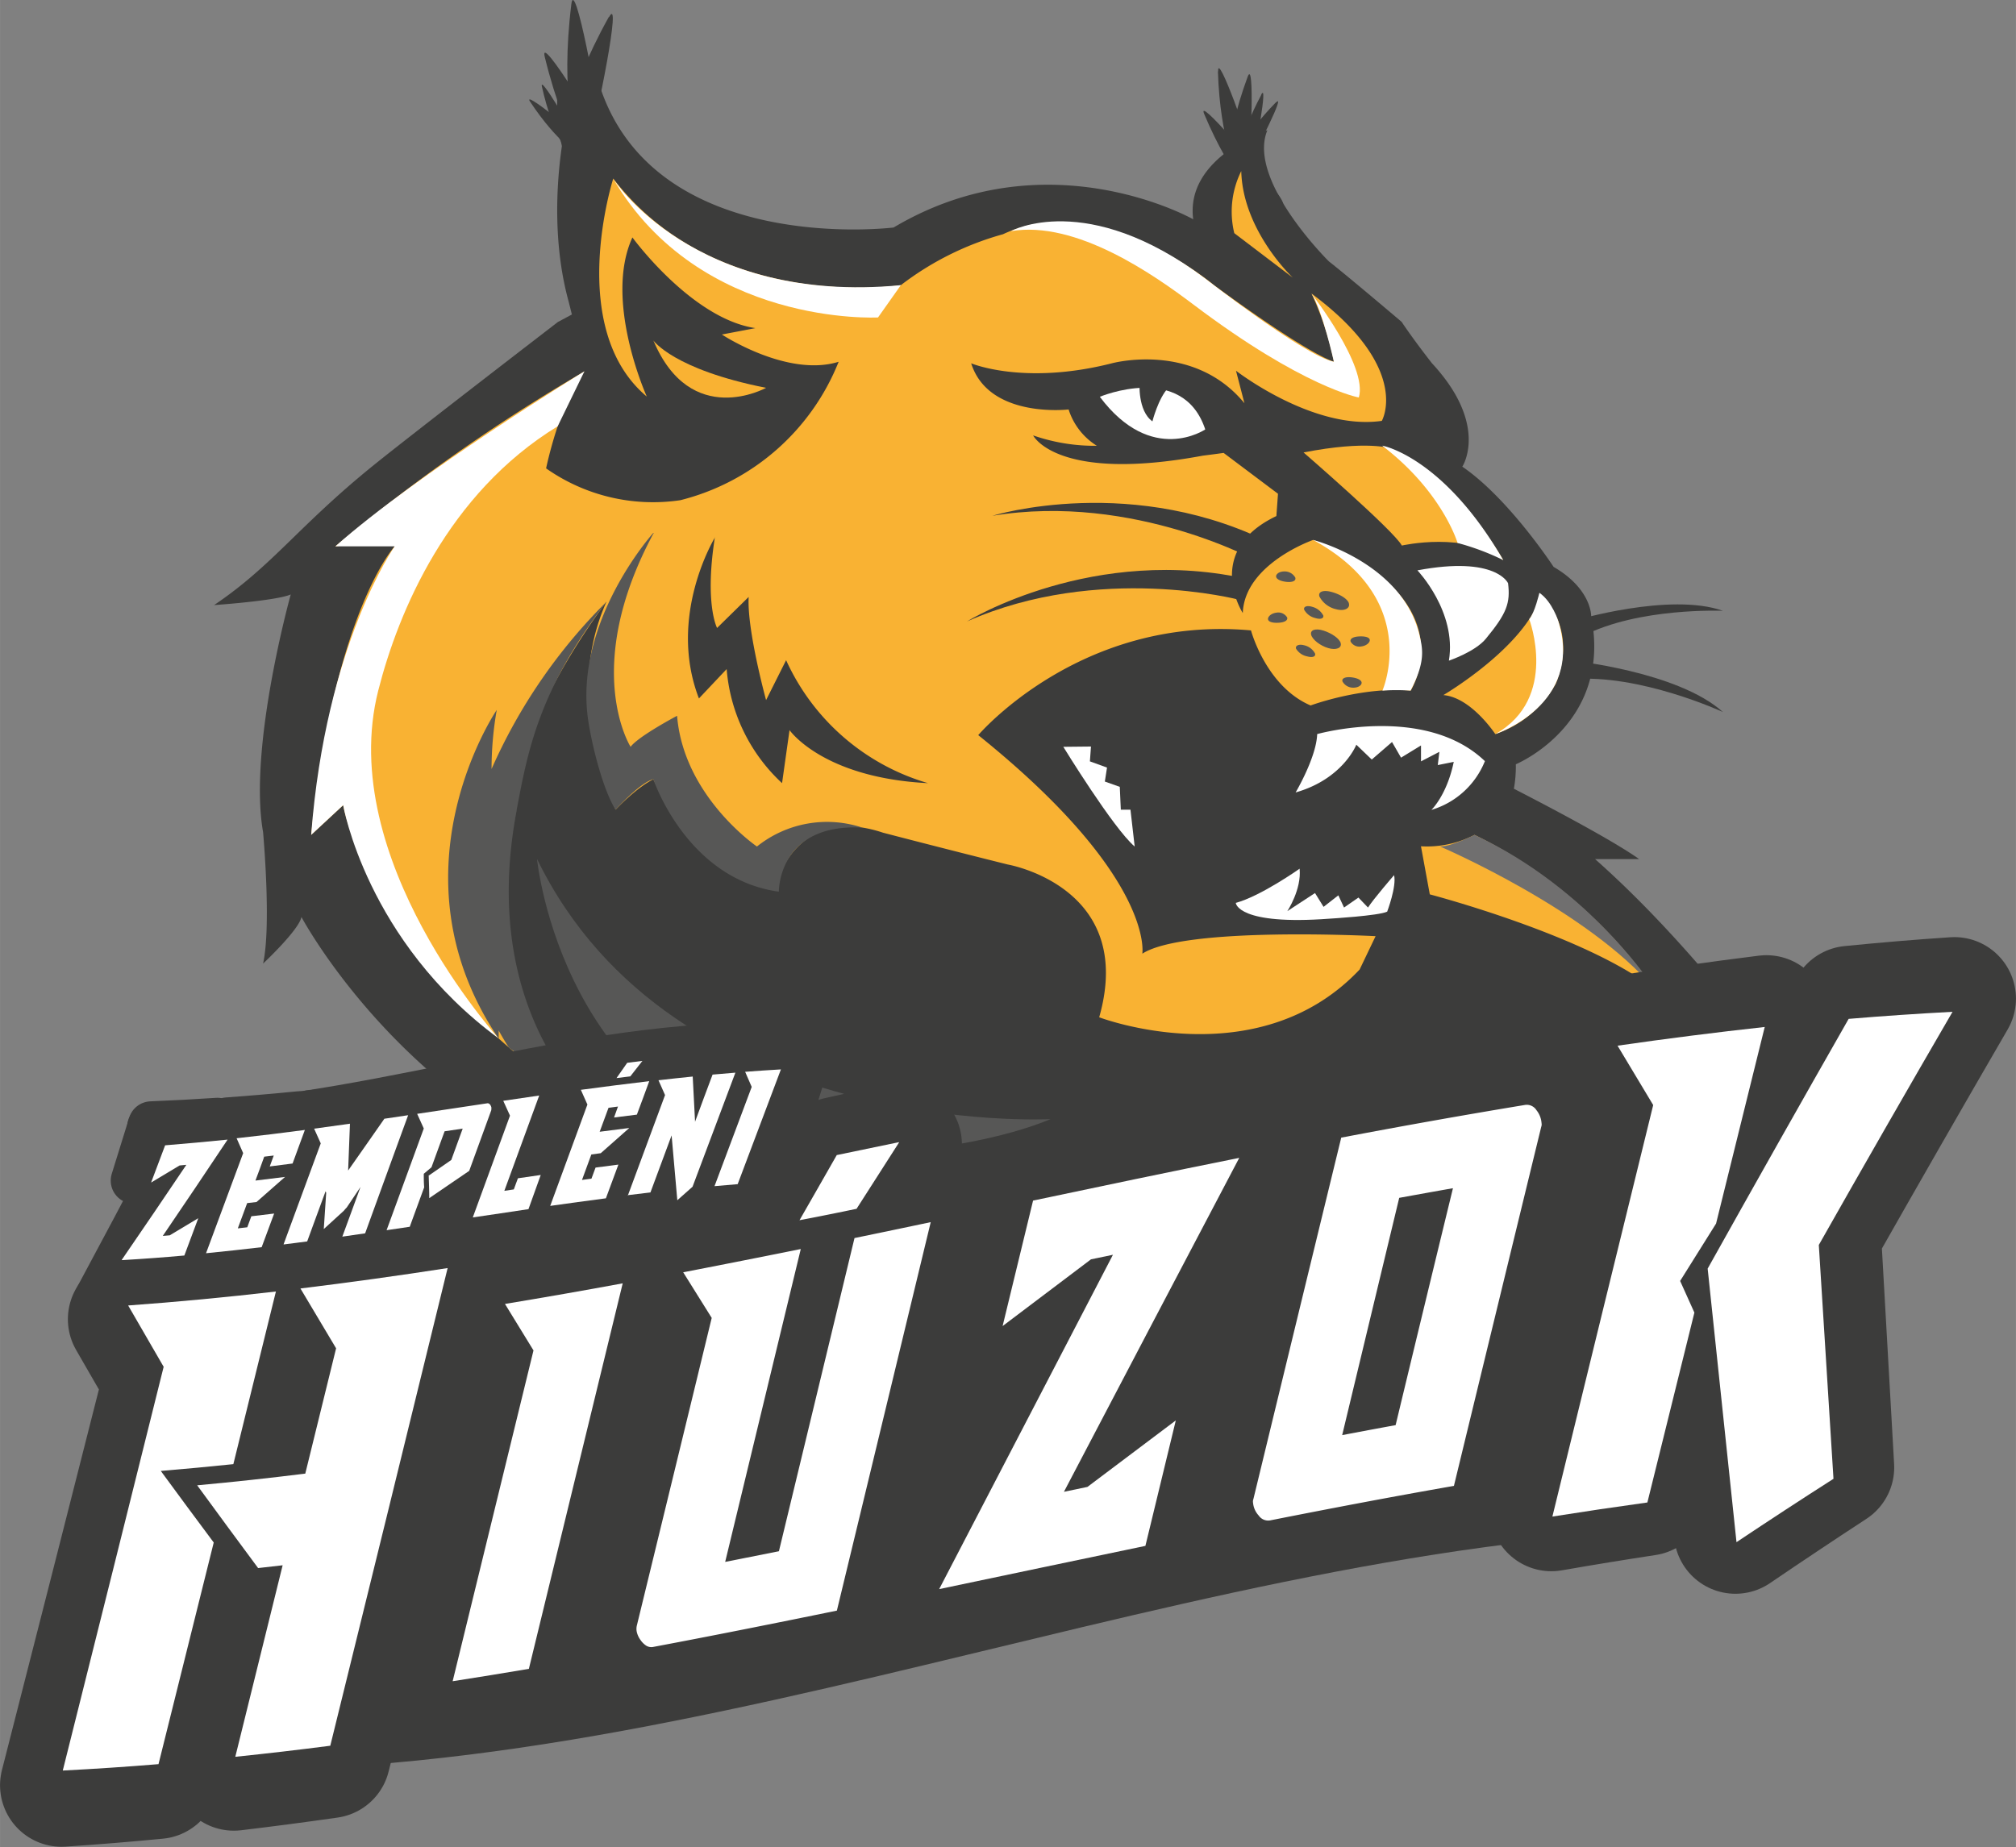 <svg xmlns="http://www.w3.org/2000/svg" width="124.66mm" height="114.24mm" viewBox="0 0 353.37 323.84">
  <rect x="0" y="0" width="353.37" height="323.84" fill="#808080" stroke="none"/>
  <defs>
    <style>
      .cls-1 {
        fill: #3c3c3b;
      }

      .cls-2, .cls-7 {
        fill: none;
        stroke: #3c3c3b;
        stroke-linejoin: round;
      }

      .cls-2 {
        stroke-linecap: round;
        stroke-width: 8.09px;
      }

      .cls-3 {
        fill: #f9b233;
      }

      .cls-4 {
        fill: #fff;
      }

      .cls-5 {
        fill: #575756;
      }

      .cls-6 {
        fill: #706f6f;
      }

      .cls-7 {
        stroke-linecap: square;
        stroke-width: 21.57px;
      }
    </style>
  </defs>
  <g id="Layer_2" data-name="Layer 2">
    <g id="Layer_1-2" data-name="Layer 1">
      <g>
        <path class="cls-1" d="M313.41,264.21c-95.07-3.39-190.15,46.72-285.23,41.71q2.13-40.29,4.25-80.63c95.08,3.39,190.15-46.72,285.23-41.71q-2.12,40.3-4.25,80.63"/>
        <path class="cls-2" d="M313.41,264.21c-95.07-3.39-190.15,46.72-285.23,41.71q2.13-40.29,4.25-80.63c95.08,3.39,190.15-46.72,285.23-41.71Q315.54,223.89,313.41,264.21Z"/>
        <path class="cls-1" d="M276,108.8s16.68-5,26-1.71c0,0-14.78-.63-24.54,4.42Z"/>
        <path class="cls-1" d="M275.13,115.78s18.9,1.88,26.87,9.06c0,0-14.62-6.77-26.56-5.74Z"/>
        <path class="cls-1" d="M223.66,17.93c-6.07,6.2-7.27,10.29-7.27,10.29s-.32,5.34,1.79,1.75,7.28-13.87,5.48-12"/>
        <path class="cls-1" d="M221.11,16.58C217,24.23,217,28.49,217,28.49s1.2,5.22,2.21,1.18,3.07-15.36,1.86-13.09"/>
        <path class="cls-1" d="M217.88,17.2c-1.08,8.61.45,12.59.45,12.59s3,4.45,2.48.31-2.61-15.44-2.93-12.9"/>
        <path class="cls-1" d="M218.68,13.49c-4.28,11.68-3.42,17.72-3.42,17.72s2.72,7.17,3.37,1.23,1.32-22.4.05-18.95"/>
        <path class="cls-1" d="M213.48,12.52c.4,12.43,3.45,17.71,3.45,17.71s5.21,5.64,3.59-.11-7.15-21.27-7-17.6"/>
        <path class="cls-1" d="M211.08,20c4.81,11.47,9.54,15.32,9.54,15.32s6.87,3.41,3.31-1.38S209.66,16.65,211.08,20"/>
        <path class="cls-1" d="M279.54,150.62h7.77c-4.94-3.51-17.26-9.92-21.95-12.33a22,22,0,0,0,.34-4.29s16.94-7,13.21-25.94c0,0,.14-4.76-6.59-8.67,0,0-7.84-12-16-17.57,0,0,4.76-7.25-5.32-18.13,0,0-3.08-3.91-5.32-7.26,0,0-9.53-8.09-12.75-10.6,0,0-14.42-14.22-10.78-23,0,0-14.43,4.74-13,15.62,0,0-25.63-14.55-52.52,1.44,0,0-41.83,5.21-51.54-24.92a19.68,19.68,0,0,0-4.48,10.6l-1.3-4.46s-3.93,16.18.37,31.8l.56,2.23-2.43,1.3S72.31,76.05,65.52,81.54c-13.22,10.68-17.73,17.64-28,24.55,0,0,10.83-.74,13.44-1.86,0,0-7.47,26.78-4.85,41.66,0,0,1.49,16.36,0,23.06,0,0,6.35-5.95,6.72-8.18,0,0,21,39.52,64.61,48.72,18.4,3.88,38.84,7.07,75.07-4.83,0,0,76.18-35.71,118.38-19,0,0-13.92-19.65-31.34-35.07"/>
        <path class="cls-1" d="M106.7,3c-7.94,14.28-8.07,22.3-8.07,22.3s2.07,9.87,4.12,2.29,6.3-28.81,4-24.59"/>
        <path class="cls-1" d="M100.15.7c-2,16.21.85,23.7.85,23.7s5.62,8.38,4.68.58S100.75-4.1,100.15.7"/>
        <path class="cls-1" d="M95.49,10c3.89,15.88,9.25,21.84,9.25,21.84s8.23,5.83,4.58-1.12S94.34,5.28,95.49,10"/>
        <path class="cls-3" d="M230.17,94.67s-12,4.17-12.33,12.81c0,0-7-10.85,5.89-17l.28-3.91-9.53-7.16s-1.54.22-3.63.48c-25.66,4.77-29.76-3.55-29.76-3.55a32.83,32.83,0,0,0,11.17,1.82,11.64,11.64,0,0,1-4.95-6.37s-14,1.67-17.08-8.09c0,0,9.24,3.91,24.65,0,0,0,14.28-3.91,23.25,7L216.65,65s13.52,10.53,25.56,8.79c0,0,5.32-9.21-12.32-22.32a54,54,0,0,1,3.92,11.94S230,62.6,212.8,50c0,0-20-16.91-37-8.93A52.31,52.31,0,0,0,157.9,50s-32.21,5-50.41-18.69c0,0-8.41,26.22,5.88,38.22,0,0-7.61-16.81-2.52-27.9,0,0,10.36,14.23,21.56,15.9l-5.88,1.12S138,66.22,147,63.43A40.47,40.47,0,0,1,119.25,87.7a32.58,32.58,0,0,1-23.53-5.58s2.38-11.58,6.72-17A315.88,315.88,0,0,0,58.78,95.79l11.31-1.38c-.3.45-.61.91-.91,1.38h0s-10.53,11.38-14.64,50.59l5.61-5.21s4.85,28.64,45.93,55.05c0,0-42-33.19.24-90.76-3.45,7.64-5.59,19.81,1.58,36.5,0,0,3.57-3.81,6.62-5.33h0c3.7,7.93,10.26,14.91,21.54,18.3,0,0,3.58-14,18.73-8.93,0,0,10.68,2.79,21.88,5.58,0,0,22.5,3.91,16,26.78,0,0,27.73,10.6,45.65-8.37l2.8-5.85s-33.42-1.77-40.89,3.07c0,0,2.24-13.4-28.76-38.32,0,0,17.93-21.09,47.81-18.36,0,0,2.61,9.81,10.45,13.16,0,0,9-3.35,17.55-2.61,0,0,10.09-16.08-17.08-26.41"/>
        <path class="cls-3" d="M253,121.87s14.28-8.37,17.08-17.43c0,0,6.59,5.16,2.67,15.34a19.12,19.12,0,0,1-10.65,8.93s-4.2-6.42-9.1-6.84"/>
        <path class="cls-4" d="M248.45,100s6.93,7.23,5.52,15.83c0,0,4.57-1.54,6.45-3.81,3.71-4.49,4.34-6.29,3.92-9.76,0,0-2.08-4.86-15.89-2.26"/>
        <path class="cls-3" d="M228.49,79.33s15.84,13.72,17.23,16.32c0,0,11.33-2.57,17.77,2.55,0,0-7.46-13.53-19.74-19.57,0,0-4.05-1.49-15.26.7"/>
        <path class="cls-4" d="M192.78,69.57s14.56-6.14,18.48,5.72c0,0-9.38,6.41-18.48-5.72"/>
        <path class="cls-4" d="M230.87,128.71s18.9-5.33,29.41,4.74A14.59,14.59,0,0,1,250.9,142s2.71-2.56,3.92-8.42l-2.8.56.28-2.32-3.22,1.67v-2.79l-3.5,2.14L244,130.1l-3.55,3.07-2.71-2.6s-2.33,6-10.64,8.37c0,0,3.64-6.14,3.78-10.23"/>
        <path class="cls-4" d="M216.63,158.37s.38,3.91,16.44,2.7c0,0,8.59-.51,10.08-1.23,0,0,1.68-4.44,1.21-6.4,0,0-3.64,4.2-4.57,5.68l-1.68-1.75-2.52,1.75-1-2.14L232,159l-1.5-2.42-4.85,3.17s2.52-3.82,2.15-7.44c0,0-6.82,4.83-11.21,6"/>
        <path class="cls-4" d="M186.38,130.94s8.78,14.32,12.51,17.48l-.74-6.46h-1.69l-.18-4-2.62-.93.38-2.45-3-1.09.19-2.6Z"/>
        <path class="cls-3" d="M217.57,30a15.94,15.94,0,0,0-1.22,10.88l10.27,7.81s-8.77-8.18-9.05-18.69"/>
        <path class="cls-3" d="M249.08,148.42l1.54,8.39s27.65,7.25,39.49,16.72a84.15,84.15,0,0,0-31.65-27.15,18.12,18.12,0,0,1-9.38,2"/>
        <path class="cls-1" d="M173.92,90.44s25-7.74,49.94,5.36L221,98.69s-22.13-12.39-47.1-8.25"/>
        <path class="cls-1" d="M169.52,108.94s22.22-13.73,49.69-7.29l-2,3.51s-24.55-6.46-47.68,3.78"/>
        <path class="cls-3" d="M134.28,68s-13.19,7.32-19.76-8.31c0,0,3.51,5.09,19.76,8.31"/>
        <path class="cls-1" d="M125.32,94.23s-8.41,13.72-2.81,28.23l4.86-5.15a30.56,30.56,0,0,0,9.71,20l1.31-9.3s5.79,8.37,24.27,9.3a39.45,39.45,0,0,1-24.87-21.56l-3.51,7s-3.38-12.32-3.05-18.09l-5.54,5.44s-2.24-4.2-.37-16"/>
        <path class="cls-5" d="M94.13,150.62s4.48,45.6,47.5,52.07c0,0,25.7.45,42.51-6.47,0,0-66.11,3.49-90-45.6"/>
        <path class="cls-4" d="M107.49,31.35S121.59,53.46,157.9,50l-4,5.66s-31.17,1.68-46.44-24.35"/>
        <path class="cls-4" d="M177.18,40.53s13.25-7.36,34.08,8.31c0,0,17.36,13.51,22.55,14.59,0,0-2-9-3.92-11.94,0,0,9.92,12.74,8.29,18.2,0,0-9.69-1.71-29-16.3-6.87-5.18-20.53-14.81-32-12.86"/>
        <path class="cls-4" d="M102.44,65.1S73.16,83,58.78,95.79h10.4s-12.09,17.09-14.64,50.59l5.61-5.21s4.08,23.84,27.26,40.9c0,0-28.63-31.45-21.11-61,3.52-13.85,12.19-34.54,31.45-46.33Z"/>
        <path class="cls-4" d="M242.32,78.14S253,80.07,263.49,98.2a43.4,43.4,0,0,0-8-3s-2.63-8.94-13.14-17"/>
        <path class="cls-4" d="M268.05,108.57s5.26,13.85-5.95,20.14c0,0,15.57-5.11,11.06-19.77,0,0-1.07-3.47-3.33-5,0,0-.82,3.53-1.78,4.62"/>
        <path class="cls-1" d="M199.75,67.06S199.38,72,202,73.88c0,0,1-4,2.78-5.9Z"/>
        <path class="cls-4" d="M230.17,94.67s15.73,4,18.68,16.84c.55,2.37,1,4.57-1.6,9.57a39.87,39.87,0,0,0-4.93,0s7-16-12.15-26.41"/>
        <path class="cls-6" d="M252.23,148.33s26.1,11.14,37.88,25.2c0,0-11.09-17.57-31.65-27.15,0,0-4.61,2.3-6.23,2"/>
        <path class="cls-5" d="M90.56,142c1.89-9.93,3.75-20.88,15.76-36.5a95.79,95.79,0,0,0-20.16,29.33,60,60,0,0,1,.91-10.36s-19.39,28.45.34,57.64l0-1.43c.55,1,1.14,2,1.79,3l16.88,12.57c-.79-.59-22.56-17.25-15.5-54.24"/>
        <path class="cls-5" d="M106.06,196.2l0,0Z"/>
        <path class="cls-5" d="M114.52,93.43s-14.11,15.66-11.39,33.07c.69,4.47,2.62,12.1,4.77,15.46,0,0,4.32-4.79,6.62-5.33,0,0,5.81,17.47,22,19.71,0,0-.19-12,14.61-11.24a19.63,19.63,0,0,0-18.45,3.32s-12.85-8.74-14-22.92c0,0-6.77,3.58-8.15,5.44,0,0-8.75-13.77,4.06-37.51"/>
        <path class="cls-1" d="M97.77,14.61C97.19,23.26,99,27.14,99,27.14s3.24,4.27,2.5.16S97.94,12,97.77,14.61"/>
        <path class="cls-1" d="M95,15.24c1.89,8.46,4.68,11.69,4.68,11.69s4.3,3.18,2.44-.55S94.39,12.73,95,15.24"/>
        <path class="cls-1" d="M92.91,17.82c4.79,7.23,8.53,9.25,8.53,9.25s5.16,1.44,2.09-1.38-12-10-10.62-7.87"/>
        <path class="cls-5" d="M227.05,101.3c.14.54-.49.8-1.41.73s-1.79-.37-1.94-.84.49-1,1.41-1a2.13,2.13,0,0,1,1.94,1.09"/>
        <path class="cls-5" d="M236.44,105.83c.23.79-.75,1.38-2.18,1a4.39,4.39,0,0,1-3-2.27c-.23-.86.75-1.16,2.19-.76s2.78,1.21,3,2"/>
        <path class="cls-5" d="M231.94,107.9c.15.54-.48.75-1.4.46a3,3,0,0,1-1.94-1.46c-.15-.54.48-.79,1.4-.51a3.05,3.05,0,0,1,1.94,1.51"/>
        <path class="cls-5" d="M240.08,112.11c.15.44-.48,1.09-1.41,1.22a1.77,1.77,0,0,1-1.93-.84c-.15-.51.47-.84,1.4-.9s1.79.07,1.94.52"/>
        <path class="cls-5" d="M225.62,108.27c.14.52-.48.84-1.41.91s-1.79-.08-1.93-.53.47-1.09,1.4-1.22a1.8,1.8,0,0,1,1.94.84"/>
        <path class="cls-5" d="M235,112.77c.23.81-.75,1.28-2.18.86s-2.79-1.5-3-2.34.76-1.18,2.19-.72,2.78,1.39,3,2.2"/>
        <path class="cls-5" d="M230.51,114.59c.15.55-.48.75-1.4.49a2.92,2.92,0,0,1-1.94-1.36c-.15-.52.48-.83,1.4-.59a2.86,2.86,0,0,1,1.94,1.46"/>
        <path class="cls-5" d="M238.65,119.57c.15.48-.48,1-1.4,1a2.13,2.13,0,0,1-1.94-1.1c-.15-.53.48-.8,1.4-.73s1.79.37,1.94.84"/>
        <path class="cls-1" d="M133.4,216.92c-35.69,0-71.38,14.31-107.07,14.31V197.61c35.69,0,71.38-14.31,107.07-14.31v33.62"/>
        <path class="cls-2" d="M133.4,216.92c-35.69,0-71.38,14.31-107.07,14.31V197.61c35.69,0,71.38-14.31,107.07-14.31Z"/>
        <path class="cls-1" d="M17.07,227.59q6.57-12.22,13.13-24.73l-1.25,0q-2.74,2.1-5.5,4.14l3.06-9.86q5.8-.23,11.6-.62-6.59,12.63-13.17,25l1.29,0c1.83-1.37,3.65-2.76,5.48-4.15l-3,9.87c-3.87.17-7.74.28-11.61.31"/>
        <path class="cls-2" d="M17.07,227.59q6.57-12.22,13.13-24.73l-1.25,0q-2.74,2.1-5.5,4.14l3.06-9.86q5.8-.23,11.6-.62-6.59,12.63-13.17,25l1.29,0c1.83-1.37,3.65-2.76,5.48-4.15l-3,9.87C24.81,227.45,20.94,227.56,17.07,227.59Z"/>
        <path class="cls-1" d="M52.48,195.37q-1.33,4.45-2.69,8.89l-4.28.38.87-2.89-1.76.15q-1,3.16-1.93,6.32c1.84-.14,3.67-.3,5.5-.46q-2.79,3.17-5.56,6.29l-1.74.13c-.68,2.24-1.37,4.47-2,6.69l1.76-.12c.3-1,.6-1.94.89-2.91,1.43-.11,2.85-.22,4.28-.35-.91,3-1.81,5.93-2.72,8.89-3.44.28-6.89.51-10.33.7q4.05-13.2,8.11-26.49c-.34-1.38-.69-2.76-1-4.14q6.35-.47,12.68-1.08"/>
        <path class="cls-2" d="M52.48,195.37q-1.33,4.45-2.69,8.89l-4.28.38.87-2.89-1.76.15q-1,3.16-1.93,6.32c1.84-.14,3.67-.3,5.5-.46q-2.79,3.17-5.56,6.29l-1.74.13c-.68,2.24-1.37,4.47-2,6.69l1.76-.12c.3-1,.6-1.94.89-2.91,1.43-.11,2.85-.22,4.28-.35-.91,3-1.81,5.93-2.72,8.89-3.44.28-6.89.51-10.33.7q4.05-13.2,8.11-26.49c-.34-1.38-.69-2.76-1-4.14Q46.15,196,52.48,195.37Z"/>
        <path class="cls-1" d="M47.11,226.05q4.06-13.34,8.11-26.73l-1-4.11,6.64-.68q-.45,6.33-.91,12.67l7.3-13.37,4.42-.5Q66.93,209,62.21,224.56c-1.42.16-2.85.31-4.27.45q2-6.56,4-13.13-1.39,2.67-2.81,5.34a.53.53,0,0,1-.09.11.44.44,0,0,0-.1.15,2.8,2.8,0,0,0-.21.31,2.6,2.6,0,0,1-.26.35l-3.81,4.47q.43-4.86.89-9.72l-.09-.5-4,13.27-4.3.39"/>
        <path class="cls-2" d="M47.11,226.05q4.06-13.34,8.11-26.73l-1-4.11,6.64-.68q-.45,6.33-.91,12.67l7.3-13.37,4.42-.5Q66.93,209,62.21,224.56c-1.42.16-2.85.31-4.27.45q2-6.56,4-13.13-1.39,2.67-2.81,5.34a.53.53,0,0,1-.09.11.44.44,0,0,0-.1.15,2.8,2.8,0,0,0-.21.31,2.6,2.6,0,0,1-.26.35l-3.81,4.47q.43-4.86.89-9.72l-.09-.5-4,13.27Z"/>
        <path class="cls-1" d="M74.74,210.07,79,206.32c.84-2.76,1.67-5.53,2.51-8.3l-3.36.39q-1.44,4.76-2.87,9.51l-1.49,1.61c0,1.22-.06,2.45-.1,3.67l-3.15,10.44-4.3.48q4.06-13.44,8.11-26.89l-1-4.09,13-1.5a.35.35,0,0,1,.31.13,1.39,1.39,0,0,1,.23.42,3.39,3.39,0,0,1,.14.57,2,2,0,0,1,0,.54c0,.14,0,.22,0,.25q-2.42,8-4.84,16.07l-7.63,6.64c.06-2.06.13-4.13.19-6.19"/>
        <path class="cls-2" d="M74.74,210.07,79,206.32c.84-2.76,1.67-5.53,2.51-8.3l-3.36.39q-1.44,4.76-2.87,9.51l-1.49,1.61c0,1.22-.06,2.45-.1,3.67l-3.15,10.44-4.3.48q4.06-13.44,8.11-26.89l-1-4.09,13-1.5a.35.35,0,0,1,.31.13,1.39,1.39,0,0,1,.23.42,3.39,3.39,0,0,1,.14.57,2,2,0,0,1,0,.54c0,.14,0,.22,0,.25q-2.42,8-4.84,16.07l-7.63,6.64C74.61,214.2,74.68,212.13,74.74,210.07Z"/>
        <path class="cls-1" d="M89.33,191.3l6.65-.73q-3.8,12.59-7.61,25.19l1.77-.19c.29-1,.59-2,.89-2.95l4.27-.47c-.91,3-1.81,6-2.72,9-3.44.38-6.89.77-10.33,1.17q4.05-13.46,8.11-26.89c-.34-1.37-.68-2.73-1-4.1"/>
        <path class="cls-2" d="M89.33,191.3l6.65-.73q-3.8,12.59-7.61,25.19l1.77-.19c.29-1,.59-2,.89-2.95l4.27-.47c-.91,3-1.81,6-2.72,9-3.44.38-6.89.77-10.33,1.17q4.05-13.46,8.11-26.89C90,194,89.68,192.67,89.33,191.3Z"/>
        <path class="cls-1" d="M116.41,188.65c-.9,2.95-1.79,5.9-2.69,8.85l-4.28.37.87-2.89-1.76.16-1.93,6.34c1.83-.17,3.67-.34,5.5-.49q-2.79,3.15-5.56,6.32l-1.74.17q-1,3.36-2,6.74l1.76-.17c.3-1,.6-2,.89-2.93l4.28-.4q-1.36,4.46-2.72,8.92-5.17.48-10.33,1,4-13.43,8.11-26.8c-.35-1.37-.69-2.74-1-4.11q6.34-.63,12.68-1.12"/>
        <path class="cls-2" d="M116.41,188.65c-.9,2.95-1.79,5.9-2.69,8.85l-4.28.37.87-2.89-1.76.16-1.93,6.34c1.83-.17,3.67-.34,5.5-.49q-2.79,3.15-5.56,6.32l-1.74.17q-1,3.36-2,6.74l1.76-.17c.3-1,.6-2,.89-2.93l4.28-.4q-1.36,4.46-2.72,8.92-5.17.48-10.33,1,4-13.43,8.11-26.8c-.35-1.37-.69-2.74-1-4.11Q110.07,189.14,116.41,188.65Z"/>
        <path class="cls-1" d="M111,219.27q4.06-13.34,8.11-26.6l-1-4.14q3.2-.24,6.41-.42-.08,6.13-.14,12.28,1.92-6.25,3.83-12.47c1.42-.07,2.84-.12,4.27-.17q-4.67,15.08-9.34,30.28l-3,3.41q-.11-8.82-.22-17.66-2.31,7.56-4.62,15.14l-4.3.35"/>
        <path class="cls-2" d="M111,219.27q4.06-13.34,8.11-26.6l-1-4.14q3.2-.24,6.41-.42-.08,6.13-.14,12.28,1.92-6.25,3.83-12.47c1.42-.07,2.84-.12,4.27-.17q-4.67,15.08-9.34,30.28l-3,3.41q-.11-8.82-.22-17.66-2.31,7.56-4.62,15.14Z"/>
        <path class="cls-1" d="M134.21,187.69q3.33-.09,6.65-.12-4.71,15.12-9.43,30.4c-1.44.05-2.87.11-4.3.19q4.05-13.2,8.11-26.28c-.34-1.4-.68-2.79-1-4.19"/>
        <path class="cls-2" d="M134.21,187.69q3.33-.09,6.65-.12-4.71,15.12-9.43,30.4c-1.44.05-2.87.11-4.3.19q4.05-13.2,8.11-26.28C134.9,190.48,134.56,189.09,134.21,187.69Z"/>
        <path class="cls-1" d="M28.87,242q-3.11-5.33-6.19-10.7c8.63-.76,17.27-1.73,25.9-2.86q-3.81,15.22-7.63,30.4c-4.24.5-8.48,1-12.72,1.38q4.61,6.25,9.21,12.42-4.95,19.54-9.9,39-8.38.81-16.75,1.37,9-35.35,18.08-71m24.67,18.34q2.76-11,5.53-22.06-3.09-5.19-6.18-10.41,12.9-1.77,25.81-4Q68.17,266.11,57.65,308q-8.32,1.19-16.66,2.19,4.24-16.83,8.5-33.72l-4.3.55q-5.31-7.12-10.6-14.35,9.48-1,18.95-2.34"/>
        <path class="cls-7" d="M28.87,242q-3.11-5.33-6.19-10.7c8.63-.76,17.27-1.73,25.9-2.86q-3.81,15.22-7.63,30.4c-4.24.5-8.48,1-12.72,1.38q4.61,6.25,9.21,12.42-4.95,19.54-9.9,39-8.38.81-16.75,1.37Q19.82,277.7,28.87,242Zm24.67,18.34q2.76-11,5.53-22.06-3.09-5.19-6.18-10.41,12.9-1.77,25.81-4Q68.17,266.11,57.65,308q-8.32,1.19-16.66,2.19,4.24-16.83,8.5-33.72l-4.3.55q-5.31-7.12-10.6-14.35Q44.07,261.66,53.54,260.36Z"/>
        <path class="cls-1" d="M109.35,226.12q-8.41,34-16.83,67.9-6.69,1.23-13.37,2.37,7.26-29.07,14.5-58.26l-5-8.07q10.33-1.87,20.68-3.94"/>
        <path class="cls-7" d="M109.35,226.12q-8.41,34-16.83,67.9-6.69,1.23-13.37,2.37,7.26-29.07,14.5-58.26l-5-8.07Q99,228.19,109.35,226.12Z"/>
        <path class="cls-1" d="M140.57,219.59q-6.78,27.57-13.56,55.1l9.43-2q6.76-27.56,13.55-55.15l13.37-3q-8.43,34.22-16.84,68.4-16.11,3.56-32.22,6.84a1.61,1.61,0,0,1-1.21-.21,3.59,3.59,0,0,1-1-.94,3.63,3.63,0,0,1-.62-1.3,2.52,2.52,0,0,1,0-1.28q6.7-27,13.41-54.12l-5-7.95q10.34-2.15,20.69-4.4m17.25-18.94q-3.75,5.9-7.51,11.76l-10,2.19,6.6-11.53,10.89-2.42"/>
        <path class="cls-7" d="M140.57,219.59q-6.78,27.57-13.56,55.1l9.43-2q6.76-27.56,13.55-55.15l13.37-3q-8.43,34.22-16.84,68.4-16.11,3.56-32.22,6.84a1.61,1.61,0,0,1-1.21-.21,3.59,3.59,0,0,1-1-.94,3.63,3.63,0,0,1-.62-1.3,2.52,2.52,0,0,1,0-1.28q6.7-27,13.41-54.12l-5-7.95Q130.22,221.85,140.57,219.59Zm17.25-18.94q-3.75,5.9-7.51,11.76l-10,2.19,6.6-11.53Z"/>
        <path class="cls-1" d="M195.23,219.87l-3.85.86-15.54,11.93q2.73-11.07,5.45-22.14c12.06-2.71,24.11-5.41,36.16-8q-15.51,29.44-31,59.05l4.12-.92q7.77-6,15.55-11.9l-5.46,22.12c-12.06,2.67-24.11,5.41-36.16,8.11q15.39-29.55,30.77-59.1"/>
        <path class="cls-7" d="M195.23,219.87l-3.85.86-15.54,11.93q2.73-11.07,5.45-22.14c12.06-2.71,24.11-5.41,36.16-8q-15.51,29.44-31,59.05l4.12-.92q7.77-6,15.55-11.9l-5.46,22.12c-12.06,2.67-24.11,5.41-36.16,8.11Q179.85,249.42,195.23,219.87Z"/>
        <path class="cls-1" d="M235.39,198.73c10.74-2.2,21.48-4.29,32.22-6.19a1.93,1.93,0,0,1,1.93.89,4,4,0,0,1,.89,2.28,1.22,1.22,0,0,1-.06.65q-7.83,31.54-15.66,63.21c-10.74,2-21.48,4.24-32.22,6.53a2,2,0,0,1-2-.82,3.75,3.75,0,0,1-.93-2.23,1.22,1.22,0,0,1,.06-.65q7.88-31.87,15.75-63.67M235.2,251c3.14-.64,6.28-1.28,9.43-1.9q5.13-20.88,10.28-41.71-4.72.89-9.43,1.82Q240.34,230.05,235.2,251"/>
        <path class="cls-7" d="M235.39,198.73c10.74-2.2,21.48-4.29,32.22-6.19a1.93,1.93,0,0,1,1.93.89,4,4,0,0,1,.89,2.28,1.22,1.22,0,0,1-.06.65q-7.83,31.54-15.66,63.21c-10.74,2-21.48,4.24-32.22,6.53a2,2,0,0,1-2-.82,3.75,3.75,0,0,1-.93-2.23,1.22,1.22,0,0,1,.06-.65Q227.52,230.53,235.39,198.73ZM235.2,251c3.14-.64,6.28-1.28,9.43-1.9q5.13-20.88,10.28-41.71-4.72.89-9.43,1.82Q240.34,230.05,235.2,251Z"/>
        <path class="cls-1" d="M309.63,178.26q-4.36,17.27-8.73,34.61-3.18,5.06-6.35,10.16l2.46,5.51q-4.22,16.69-8.42,33.44-8.34,1.27-16.66,2.72,9-36.33,18.08-72.46l-6.19-10.32q12.9-2.05,25.81-3.66m-10.21,42.52q12.48-22.32,24.95-44.17c6.07-.6,12.14-1.12,18.21-1.52q-11.82,20.37-23.66,41.25,1.15,20.47,2.32,40.94-8.52,5.57-17.05,11.37l-4.77-47.87"/>
        <path class="cls-7" d="M309.63,178.26q-4.36,17.27-8.73,34.61-3.18,5.06-6.35,10.16l2.46,5.51q-4.22,16.69-8.42,33.44-8.34,1.27-16.66,2.72,9-36.33,18.08-72.46l-6.19-10.32Q296.72,179.87,309.63,178.26Zm-10.21,42.52q12.48-22.32,24.95-44.17c6.07-.6,12.14-1.12,18.21-1.52q-11.82,20.37-23.66,41.25,1.15,20.47,2.32,40.94-8.52,5.57-17.05,11.37Z"/>
        <path class="cls-4" d="M28.71,239.69q-3.12-5.38-6.25-10.8,12.95-.94,25.9-2.45L40.9,256.71q-6.36.66-12.72,1.19,4.63,6.32,9.28,12.55-4.83,19.47-9.68,38.86Q19.41,310,11,310.43q8.84-35.24,17.67-70.74M53.5,258.4q2.7-11,5.41-22-3.13-5.24-6.25-10.49,12.9-1.58,25.8-3.58-10.27,42-20.57,83.75-8.32,1.08-16.65,1.94l8.3-33.58c-1.43.17-2.87.34-4.3.49q-5.34-7.2-10.68-14.51,9.46-.87,18.94-2.05"/>
        <path class="cls-4" d="M109.15,225q-8.22,33.85-16.45,67.6-6.69,1.13-13.36,2.17,7.08-28.95,14.17-58l-5-8.15q10.35-1.71,20.68-3.62"/>
        <path class="cls-4" d="M140.36,219q-6.63,27.44-13.25,54.85l9.42-1.87q6.63-27.45,13.25-54.91,6.69-1.38,13.36-2.79-8.22,34.07-16.45,68.11c-10.74,2.2-21.48,4.35-32.21,6.37a1.7,1.7,0,0,1-1.22-.23,3.69,3.69,0,0,1-1-1,3.89,3.89,0,0,1-.62-1.3,2.53,2.53,0,0,1,0-1.28q6.56-26.91,13.11-53.88l-5-8q10.33-2,20.68-4.09m17.16-18.68q-3.72,5.82-7.45,11.64c-3.32.69-6.65,1.37-10,2q3.27-5.7,6.53-11.42l10.89-2.26"/>
        <path class="cls-4" d="M195.08,220l-3.85.8-15.49,11.7,5.34-22c12-2.54,24.1-5.07,36.14-7.49q-15.36,29.19-30.73,58.55l4.12-.86q7.75-5.85,15.49-11.66-2.67,11-5.33,22c-12.05,2.5-24.1,5.06-36.15,7.58L195.08,220"/>
        <path class="cls-4" d="M235.16,199.45q16.11-3.07,32.21-5.73a2,2,0,0,1,1.94.92,4.1,4.1,0,0,1,.9,2.29,1.22,1.22,0,0,1-.06.65q-7.65,31.41-15.3,62.94c-10.74,1.88-21.48,3.92-32.21,6.05a2,2,0,0,1-2-.84,3.79,3.79,0,0,1-1-2.25,1.22,1.22,0,0,1,.06-.65q7.69-31.72,15.4-63.38m.11,52.18q4.71-.9,9.42-1.76,5-20.79,10.05-41.54c-3.14.55-6.28,1.12-9.42,1.69q-5,20.79-10,41.61"/>
        <path class="cls-4" d="M309.33,180.06q-4.26,17.22-8.53,34.47l-6.3,10.06q1.25,2.78,2.5,5.55-4.12,16.62-8.24,33.29-8.33,1.15-16.65,2.47,8.83-36.16,17.67-72.15-3.12-5.22-6.25-10.41,12.9-1.86,25.8-3.28m-10,42.36q12.36-22.12,24.71-43.78,9.1-.76,18.21-1.24-11.73,20.19-23.44,40.88,1.28,20.47,2.57,41-8.51,5.44-17,11.11-2.54-24-5.05-47.93"/>
        <path class="cls-4" d="M21.34,220.89q5.65-8.23,11.32-16.66l-1.18.11q-2.51,1.49-5,3l2.46-6.53c3.65-.29,7.3-.64,10.95-1q-5.67,8.52-11.36,16.88l1.22-.1c1.67-1,3.33-2,5-3q-1.21,3.27-2.44,6.54-5.47.49-10.95.81"/>
        <path class="cls-4" d="M53.44,198.1,51.28,204l-4,.51c.23-.64.47-1.28.7-1.91l-1.67.2c-.51,1.4-1,2.79-1.54,4.19l5.19-.64c-1.67,1.48-3.33,2.94-5,4.4l-1.64.19c-.55,1.48-1.1,2.95-1.64,4.43l1.66-.19c.24-.64.48-1.28.71-1.93,1.35-.15,2.69-.31,4-.48l-2.19,5.9c-3.25.38-6.5.74-9.75,1.06q3.26-8.75,6.51-17.55l-1.15-2.61q6-.66,12-1.46"/>
        <path class="cls-4" d="M49.7,218.18q3.25-8.84,6.52-17.71l-1.16-2.58,6.28-.87c-.11,2.73-.21,5.47-.32,8.21q3.18-4.53,6.35-9.08l4.17-.62Q67.75,205.9,64,216.24l-4,.58c1.07-2.9,2.13-5.81,3.19-8.71l-2.43,3.62-.08.08a.17.17,0,0,0-.09.1,2.16,2.16,0,0,0-.19.21,1.74,1.74,0,0,1-.23.25l-3.42,3.12.42-6.31c0-.11-.07-.22-.1-.32q-1.62,4.39-3.23,8.8l-4.06.52"/>
        <path class="cls-4" d="M75.2,206.08l3.9-2.7,2-5.5-3.17.47q-1.16,3.17-2.3,6.31l-1.35,1.14c0,.79,0,1.58.07,2.37-.84,2.3-1.69,4.61-2.53,6.92l-4.06.6q3.26-8.91,6.52-17.83l-1.16-2.57,12.31-1.85a.43.43,0,0,1,.29.07.72.72,0,0,1,.24.25,1.46,1.46,0,0,1,.16.36,1.11,1.11,0,0,1,0,.35c0,.09,0,.14,0,.16l-3.88,10.66-7,4.78c0-1.33-.06-2.66-.1-4"/>
        <path class="cls-4" d="M88.23,193l6.28-.92q-3.06,8.34-6.11,16.71l1.66-.25.72-1.95,4-.58L92.63,212c-3.25.47-6.51,1-9.76,1.45q3.25-8.93,6.52-17.84c-.39-.85-.77-1.71-1.16-2.56"/>
        <path class="cls-4" d="M113.8,189.56c-.72,2-1.44,3.91-2.17,5.87l-4,.5.69-1.92-1.66.22-1.55,4.2c1.73-.22,3.46-.45,5.19-.66l-5,4.42-1.65.22q-.81,2.24-1.64,4.47l1.66-.23.72-1.94,4-.52-2.19,5.91c-3.25.42-6.5.87-9.76,1.33q3.27-8.9,6.52-17.77c-.39-.86-.77-1.71-1.15-2.58q6-.81,12-1.52m-3.33-.84-2.42.3,1.88-2.68,2.66-.33-2.12,2.71"/>
        <path class="cls-4" d="M110.05,209.61,116.57,192c-.38-.87-.77-1.74-1.15-2.6,2-.23,4-.45,6-.65.14,2.64.27,5.28.41,7.92,1-2.76,2.05-5.51,3.07-8.26,1.35-.12,2.69-.24,4-.34q-3.75,10-7.51,20l-2.67,2.37-1-11.37-3.71,10-4.06.49"/>
        <path class="cls-4" d="M130.61,187.92q3.13-.24,6.27-.42-3.78,10-7.58,20.12c-1.35.11-2.7.22-4.06.35q3.26-8.73,6.52-17.4l-1.15-2.65"/>
      </g>
    </g>
  </g>
</svg>
